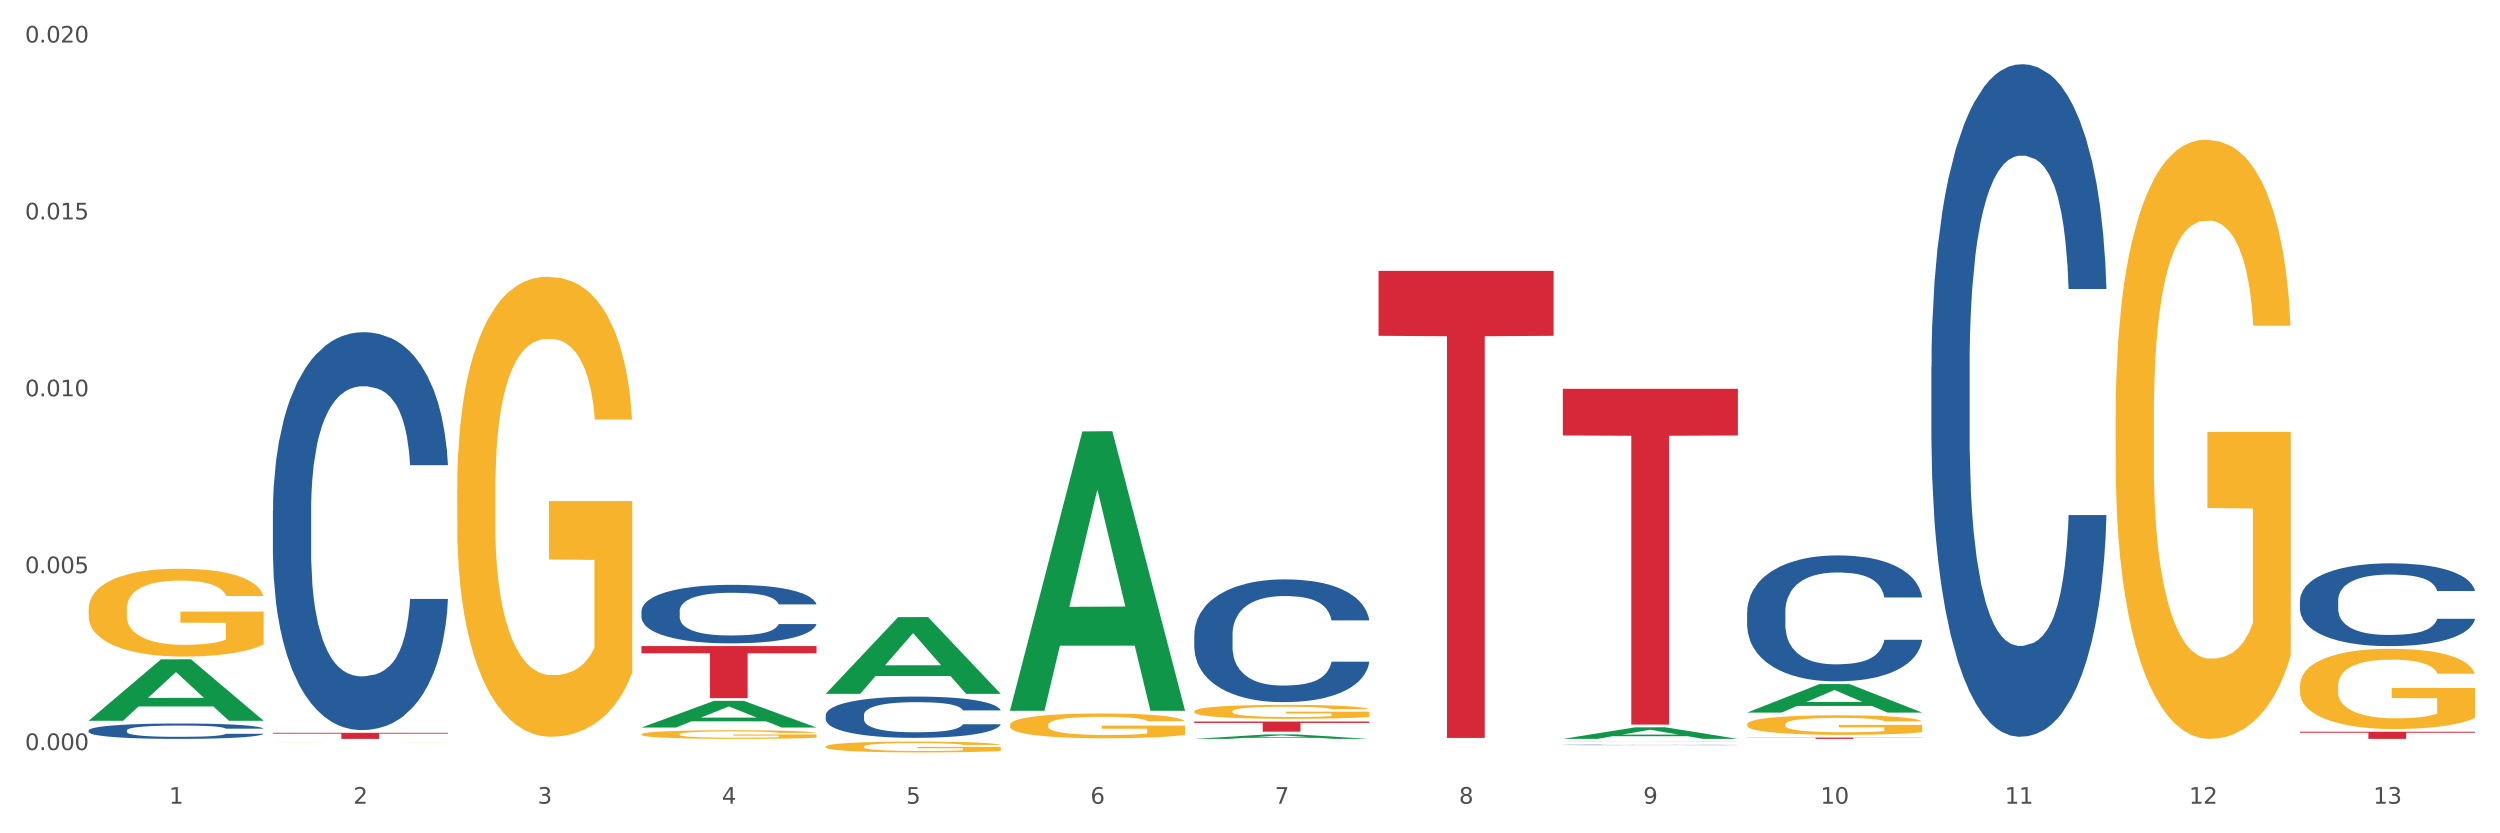 <?xml version="1.0" encoding="utf-8" standalone="no"?>
<!DOCTYPE svg PUBLIC "-//W3C//DTD SVG 1.1//EN"
  "http://www.w3.org/Graphics/SVG/1.1/DTD/svg11.dtd">
<svg xmlns:xlink="http://www.w3.org/1999/xlink" width="1080pt" height="360pt" viewBox="0 0 1080 360" xmlns="http://www.w3.org/2000/svg" version="1.1">
 <rect x="0" y="0" width="1080" height="360" fill="#333333" stroke="none"/>
 <defs>
  <style type="text/css">*{stroke-linejoin: round; stroke-linecap: butt}</style>
 </defs>
 <g id="figure_1">
  <g id="patch_1">
   <path d="M 0 360 
L 1080 360 
L 1080 0 
L 0 0 
z
" style="fill: #ffffff; stroke: #ffffff; stroke-linejoin: miter"/>
  </g>
  <g id="axes_1">
   <g id="matplotlib.axis_1">
    <g id="xtick_1">
     <g id="text_1">
      <!-- 1 -->
      <g style="fill: #4d4d4d" transform="translate(73.043 347.204) scale(0.096 -0.096)">
       <defs>
        <path id="DejaVuSans-31" d="M 794 531 
L 1825 531 
L 1825 4091 
L 703 3866 
L 703 4441 
L 1819 4666 
L 2450 4666 
L 2450 531 
L 3481 531 
L 3481 0 
L 794 0 
L 794 531 
z
" transform="scale(0.016)"/>
       </defs>
       <use xlink:href="#DejaVuSans-31"/>
      </g>
     </g>
    </g>
    <g id="xtick_2">
     <g id="text_2">
      <!-- 2 -->
      <g style="fill: #4d4d4d" transform="translate(152.65 347.204) scale(0.096 -0.096)">
       <defs>
        <path id="DejaVuSans-32" d="M 1228 531 
L 3431 531 
L 3431 0 
L 469 0 
L 469 531 
Q 828 903 1448 1529 
Q 2069 2156 2228 2338 
Q 2531 2678 2651 2914 
Q 2772 3150 2772 3378 
Q 2772 3750 2511 3984 
Q 2250 4219 1831 4219 
Q 1534 4219 1204 4116 
Q 875 4013 500 3803 
L 500 4441 
Q 881 4594 1212 4672 
Q 1544 4750 1819 4750 
Q 2544 4750 2975 4387 
Q 3406 4025 3406 3419 
Q 3406 3131 3298 2873 
Q 3191 2616 2906 2266 
Q 2828 2175 2409 1742 
Q 1991 1309 1228 531 
z
" transform="scale(0.016)"/>
       </defs>
       <use xlink:href="#DejaVuSans-32"/>
      </g>
     </g>
    </g>
    <g id="xtick_3">
     <g id="text_3">
      <!-- 3 -->
      <g style="fill: #4d4d4d" transform="translate(232.258 347.204) scale(0.096 -0.096)">
       <defs>
        <path id="DejaVuSans-33" d="M 2597 2516 
Q 3050 2419 3304 2112 
Q 3559 1806 3559 1356 
Q 3559 666 3084 287 
Q 2609 -91 1734 -91 
Q 1441 -91 1130 -33 
Q 819 25 488 141 
L 488 750 
Q 750 597 1062 519 
Q 1375 441 1716 441 
Q 2309 441 2620 675 
Q 2931 909 2931 1356 
Q 2931 1769 2642 2001 
Q 2353 2234 1838 2234 
L 1294 2234 
L 1294 2753 
L 1863 2753 
Q 2328 2753 2575 2939 
Q 2822 3125 2822 3475 
Q 2822 3834 2567 4026 
Q 2313 4219 1838 4219 
Q 1578 4219 1281 4162 
Q 984 4106 628 3988 
L 628 4550 
Q 988 4650 1302 4700 
Q 1616 4750 1894 4750 
Q 2613 4750 3031 4423 
Q 3450 4097 3450 3541 
Q 3450 3153 3228 2886 
Q 3006 2619 2597 2516 
z
" transform="scale(0.016)"/>
       </defs>
       <use xlink:href="#DejaVuSans-33"/>
      </g>
     </g>
    </g>
    <g id="xtick_4">
     <g id="text_4">
      <!-- 4 -->
      <g style="fill: #4d4d4d" transform="translate(311.865 347.204) scale(0.096 -0.096)">
       <defs>
        <path id="DejaVuSans-34" d="M 2419 4116 
L 825 1625 
L 2419 1625 
L 2419 4116 
z
M 2253 4666 
L 3047 4666 
L 3047 1625 
L 3713 1625 
L 3713 1100 
L 3047 1100 
L 3047 0 
L 2419 0 
L 2419 1100 
L 313 1100 
L 313 1709 
L 2253 4666 
z
" transform="scale(0.016)"/>
       </defs>
       <use xlink:href="#DejaVuSans-34"/>
      </g>
     </g>
    </g>
    <g id="xtick_5">
     <g id="text_5">
      <!-- 5 -->
      <g style="fill: #4d4d4d" transform="translate(391.473 347.204) scale(0.096 -0.096)">
       <defs>
        <path id="DejaVuSans-35" d="M 691 4666 
L 3169 4666 
L 3169 4134 
L 1269 4134 
L 1269 2991 
Q 1406 3038 1543 3061 
Q 1681 3084 1819 3084 
Q 2600 3084 3056 2656 
Q 3513 2228 3513 1497 
Q 3513 744 3044 326 
Q 2575 -91 1722 -91 
Q 1428 -91 1123 -41 
Q 819 9 494 109 
L 494 744 
Q 775 591 1075 516 
Q 1375 441 1709 441 
Q 2250 441 2565 725 
Q 2881 1009 2881 1497 
Q 2881 1984 2565 2268 
Q 2250 2553 1709 2553 
Q 1456 2553 1204 2497 
Q 953 2441 691 2322 
L 691 4666 
z
" transform="scale(0.016)"/>
       </defs>
       <use xlink:href="#DejaVuSans-35"/>
      </g>
     </g>
    </g>
    <g id="xtick_6">
     <g id="text_6">
      <!-- 6 -->
      <g style="fill: #4d4d4d" transform="translate(471.08 347.204) scale(0.096 -0.096)">
       <defs>
        <path id="DejaVuSans-36" d="M 2113 2584 
Q 1688 2584 1439 2293 
Q 1191 2003 1191 1497 
Q 1191 994 1439 701 
Q 1688 409 2113 409 
Q 2538 409 2786 701 
Q 3034 994 3034 1497 
Q 3034 2003 2786 2293 
Q 2538 2584 2113 2584 
z
M 3366 4563 
L 3366 3988 
Q 3128 4100 2886 4159 
Q 2644 4219 2406 4219 
Q 1781 4219 1451 3797 
Q 1122 3375 1075 2522 
Q 1259 2794 1537 2939 
Q 1816 3084 2150 3084 
Q 2853 3084 3261 2657 
Q 3669 2231 3669 1497 
Q 3669 778 3244 343 
Q 2819 -91 2113 -91 
Q 1303 -91 875 529 
Q 447 1150 447 2328 
Q 447 3434 972 4092 
Q 1497 4750 2381 4750 
Q 2619 4750 2861 4703 
Q 3103 4656 3366 4563 
z
" transform="scale(0.016)"/>
       </defs>
       <use xlink:href="#DejaVuSans-36"/>
      </g>
     </g>
    </g>
    <g id="xtick_7">
     <g id="text_7">
      <!-- 7 -->
      <g style="fill: #4d4d4d" transform="translate(550.688 347.204) scale(0.096 -0.096)">
       <defs>
        <path id="DejaVuSans-37" d="M 525 4666 
L 3525 4666 
L 3525 4397 
L 1831 0 
L 1172 0 
L 2766 4134 
L 525 4134 
L 525 4666 
z
" transform="scale(0.016)"/>
       </defs>
       <use xlink:href="#DejaVuSans-37"/>
      </g>
     </g>
    </g>
    <g id="xtick_8">
     <g id="text_8">
      <!-- 8 -->
      <g style="fill: #4d4d4d" transform="translate(630.295 347.204) scale(0.096 -0.096)">
       <defs>
        <path id="DejaVuSans-38" d="M 2034 2216 
Q 1584 2216 1326 1975 
Q 1069 1734 1069 1313 
Q 1069 891 1326 650 
Q 1584 409 2034 409 
Q 2484 409 2743 651 
Q 3003 894 3003 1313 
Q 3003 1734 2745 1975 
Q 2488 2216 2034 2216 
z
M 1403 2484 
Q 997 2584 770 2862 
Q 544 3141 544 3541 
Q 544 4100 942 4425 
Q 1341 4750 2034 4750 
Q 2731 4750 3128 4425 
Q 3525 4100 3525 3541 
Q 3525 3141 3298 2862 
Q 3072 2584 2669 2484 
Q 3125 2378 3379 2068 
Q 3634 1759 3634 1313 
Q 3634 634 3220 271 
Q 2806 -91 2034 -91 
Q 1263 -91 848 271 
Q 434 634 434 1313 
Q 434 1759 690 2068 
Q 947 2378 1403 2484 
z
M 1172 3481 
Q 1172 3119 1398 2916 
Q 1625 2713 2034 2713 
Q 2441 2713 2670 2916 
Q 2900 3119 2900 3481 
Q 2900 3844 2670 4047 
Q 2441 4250 2034 4250 
Q 1625 4250 1398 4047 
Q 1172 3844 1172 3481 
z
" transform="scale(0.016)"/>
       </defs>
       <use xlink:href="#DejaVuSans-38"/>
      </g>
     </g>
    </g>
    <g id="xtick_9">
     <g id="text_9">
      <!-- 9 -->
      <g style="fill: #4d4d4d" transform="translate(709.902 347.204) scale(0.096 -0.096)">
       <defs>
        <path id="DejaVuSans-39" d="M 703 97 
L 703 672 
Q 941 559 1184 500 
Q 1428 441 1663 441 
Q 2288 441 2617 861 
Q 2947 1281 2994 2138 
Q 2813 1869 2534 1725 
Q 2256 1581 1919 1581 
Q 1219 1581 811 2004 
Q 403 2428 403 3163 
Q 403 3881 828 4315 
Q 1253 4750 1959 4750 
Q 2769 4750 3195 4129 
Q 3622 3509 3622 2328 
Q 3622 1225 3098 567 
Q 2575 -91 1691 -91 
Q 1453 -91 1209 -44 
Q 966 3 703 97 
z
M 1959 2075 
Q 2384 2075 2632 2365 
Q 2881 2656 2881 3163 
Q 2881 3666 2632 3958 
Q 2384 4250 1959 4250 
Q 1534 4250 1286 3958 
Q 1038 3666 1038 3163 
Q 1038 2656 1286 2365 
Q 1534 2075 1959 2075 
z
" transform="scale(0.016)"/>
       </defs>
       <use xlink:href="#DejaVuSans-39"/>
      </g>
     </g>
    </g>
    <g id="xtick_10">
     <g id="text_10">
      <!-- 10 -->
      <g style="fill: #4d4d4d" transform="translate(786.456 347.204) scale(0.096 -0.096)">
       <defs>
        <path id="DejaVuSans-30" d="M 2034 4250 
Q 1547 4250 1301 3770 
Q 1056 3291 1056 2328 
Q 1056 1369 1301 889 
Q 1547 409 2034 409 
Q 2525 409 2770 889 
Q 3016 1369 3016 2328 
Q 3016 3291 2770 3770 
Q 2525 4250 2034 4250 
z
M 2034 4750 
Q 2819 4750 3233 4129 
Q 3647 3509 3647 2328 
Q 3647 1150 3233 529 
Q 2819 -91 2034 -91 
Q 1250 -91 836 529 
Q 422 1150 422 2328 
Q 422 3509 836 4129 
Q 1250 4750 2034 4750 
z
" transform="scale(0.016)"/>
       </defs>
       <use xlink:href="#DejaVuSans-31"/>
       <use xlink:href="#DejaVuSans-30" transform="translate(63.623 0)"/>
      </g>
     </g>
    </g>
    <g id="xtick_11">
     <g id="text_11">
      <!-- 11 -->
      <g style="fill: #4d4d4d" transform="translate(866.063 347.204) scale(0.096 -0.096)">
       <use xlink:href="#DejaVuSans-31"/>
       <use xlink:href="#DejaVuSans-31" transform="translate(63.623 0)"/>
      </g>
     </g>
    </g>
    <g id="xtick_12">
     <g id="text_12">
      <!-- 12 -->
      <g style="fill: #4d4d4d" transform="translate(945.671 347.204) scale(0.096 -0.096)">
       <use xlink:href="#DejaVuSans-31"/>
       <use xlink:href="#DejaVuSans-32" transform="translate(63.623 0)"/>
      </g>
     </g>
    </g>
    <g id="xtick_13">
     <g id="text_13">
      <!-- 13 -->
      <g style="fill: #4d4d4d" transform="translate(1025.278 347.204) scale(0.096 -0.096)">
       <use xlink:href="#DejaVuSans-31"/>
       <use xlink:href="#DejaVuSans-33" transform="translate(63.623 0)"/>
      </g>
     </g>
    </g>
    <g id="xtick_14"/>
    <g id="xtick_15"/>
    <g id="xtick_16"/>
    <g id="xtick_17"/>
    <g id="xtick_18"/>
    <g id="xtick_19"/>
    <g id="xtick_20"/>
    <g id="xtick_21"/>
    <g id="xtick_22"/>
    <g id="xtick_23"/>
    <g id="xtick_24"/>
    <g id="xtick_25"/>
   </g>
   <g id="matplotlib.axis_2">
    <g id="ytick_1">
     <g id="text_14">
      <!-- 0.000 -->
      <g style="fill: #4d4d4d" transform="translate(10.8 324.02) scale(0.096 -0.096)">
       <defs>
        <path id="DejaVuSans-2e" d="M 684 794 
L 1344 794 
L 1344 0 
L 684 0 
L 684 794 
z
" transform="scale(0.016)"/>
       </defs>
       <use xlink:href="#DejaVuSans-30"/>
       <use xlink:href="#DejaVuSans-2e" transform="translate(63.623 0)"/>
       <use xlink:href="#DejaVuSans-30" transform="translate(95.41 0)"/>
       <use xlink:href="#DejaVuSans-30" transform="translate(159.033 0)"/>
       <use xlink:href="#DejaVuSans-30" transform="translate(222.656 0)"/>
      </g>
     </g>
    </g>
    <g id="ytick_2">
     <g id="text_15">
      <!-- 0.005 -->
      <g style="fill: #4d4d4d" transform="translate(10.8 247.609) scale(0.096 -0.096)">
       <use xlink:href="#DejaVuSans-30"/>
       <use xlink:href="#DejaVuSans-2e" transform="translate(63.623 0)"/>
       <use xlink:href="#DejaVuSans-30" transform="translate(95.41 0)"/>
       <use xlink:href="#DejaVuSans-30" transform="translate(159.033 0)"/>
       <use xlink:href="#DejaVuSans-35" transform="translate(222.656 0)"/>
      </g>
     </g>
    </g>
    <g id="ytick_3">
     <g id="text_16">
      <!-- 0.010 -->
      <g style="fill: #4d4d4d" transform="translate(10.8 171.199) scale(0.096 -0.096)">
       <use xlink:href="#DejaVuSans-30"/>
       <use xlink:href="#DejaVuSans-2e" transform="translate(63.623 0)"/>
       <use xlink:href="#DejaVuSans-30" transform="translate(95.41 0)"/>
       <use xlink:href="#DejaVuSans-31" transform="translate(159.033 0)"/>
       <use xlink:href="#DejaVuSans-30" transform="translate(222.656 0)"/>
      </g>
     </g>
    </g>
    <g id="ytick_4">
     <g id="text_17">
      <!-- 0.015 -->
      <g style="fill: #4d4d4d" transform="translate(10.8 94.789) scale(0.096 -0.096)">
       <use xlink:href="#DejaVuSans-30"/>
       <use xlink:href="#DejaVuSans-2e" transform="translate(63.623 0)"/>
       <use xlink:href="#DejaVuSans-30" transform="translate(95.41 0)"/>
       <use xlink:href="#DejaVuSans-31" transform="translate(159.033 0)"/>
       <use xlink:href="#DejaVuSans-35" transform="translate(222.656 0)"/>
      </g>
     </g>
    </g>
    <g id="ytick_5">
     <g id="text_18">
      <!-- 0.020 -->
      <g style="fill: #4d4d4d" transform="translate(10.8 18.379) scale(0.096 -0.096)">
       <use xlink:href="#DejaVuSans-30"/>
       <use xlink:href="#DejaVuSans-2e" transform="translate(63.623 0)"/>
       <use xlink:href="#DejaVuSans-30" transform="translate(95.41 0)"/>
       <use xlink:href="#DejaVuSans-32" transform="translate(159.033 0)"/>
       <use xlink:href="#DejaVuSans-30" transform="translate(222.656 0)"/>
      </g>
     </g>
    </g>
    <g id="ytick_6"/>
    <g id="ytick_7"/>
    <g id="ytick_8"/>
    <g id="ytick_9"/>
   </g>
   <g id="PolyCollection_1">
    <path d="M 38.283 311.333 
L 38.361 311.308 
L 69.547 284.832 
L 82.49 284.807 
L 113.91 311.383 
L 98.941 311.383 
L 92.158 305.195 
L 59.958 305.195 
L 59.724 305.295 
L 53.175 311.383 
L 38.283 311.383 
L 38.283 311.333 
L 64.012 301.502 
L 88.103 301.477 
L 76.175 290.472 
L 76.019 290.422 
L 75.863 290.497 
L 63.934 301.477 
L 64.012 301.502 
L 38.283 311.333 
z
" clip-path="url(#pb079d86272)" style="fill: #109648"/>
    <path d="M 993.573 316.123 
L 1069.2 316.123 
L 1069.2 316.551 
L 1039.451 316.554 
L 1039.451 319.202 
L 1023.143 319.202 
L 1023.143 316.554 
L 993.573 316.551 
L 993.573 316.126 
L 993.573 316.123 
z
" clip-path="url(#pb079d86272)" style="fill: #d62839"/>
    <path d="M 754.75 318.632 
L 830.378 318.632 
L 830.378 318.712 
L 800.628 318.712 
L 800.628 319.202 
L 784.32 319.202 
L 784.32 318.712 
L 754.75 318.712 
L 754.75 318.633 
L 754.75 318.632 
z
" clip-path="url(#pb079d86272)" style="fill: #d62839"/>
    <path d="M 356.713 308.934 
L 356.802 308.918 
L 356.802 308.462 
L 357.071 307.843 
L 358.054 306.704 
L 359.305 305.841 
L 361.451 304.831 
L 362.613 304.408 
L 364.133 303.936 
L 367.261 303.171 
L 370.837 302.519 
L 373.34 302.161 
L 375.217 301.933 
L 379.419 301.526 
L 381.833 301.347 
L 384.336 301.2 
L 386.481 301.103 
L 390.057 300.989 
L 392.917 300.94 
L 396.225 300.924 
L 398.996 300.94 
L 402.661 301.005 
L 408.025 301.2 
L 410.081 301.314 
L 412.852 301.51 
L 415.713 301.77 
L 418.037 302.031 
L 420.719 302.405 
L 423.49 302.894 
L 426.172 303.512 
L 428.049 304.082 
L 429.569 304.685 
L 430.91 305.417 
L 431.893 306.215 
L 432.34 306.883 
L 415.981 306.883 
L 415.534 306.28 
L 414.64 305.629 
L 413.746 305.189 
L 412.763 304.831 
L 411.243 304.424 
L 409.902 304.164 
L 407.667 303.854 
L 405.611 303.659 
L 403.913 303.545 
L 401.857 303.447 
L 397.477 303.35 
L 394.348 303.35 
L 392.381 303.382 
L 389.967 303.464 
L 387.911 303.578 
L 385.498 303.773 
L 383.62 303.985 
L 381.743 304.261 
L 380.67 304.457 
L 379.061 304.815 
L 377.989 305.108 
L 376.558 305.613 
L 375.754 305.971 
L 374.324 306.899 
L 373.698 307.583 
L 373.43 308.055 
L 373.251 308.576 
L 373.251 311.116 
L 373.787 312.255 
L 374.234 312.744 
L 374.949 313.297 
L 376.29 314.014 
L 378.257 314.714 
L 380.313 315.219 
L 382.011 315.528 
L 383.62 315.756 
L 385.23 315.935 
L 387.196 316.098 
L 388.805 316.196 
L 391.219 316.293 
L 394.08 316.342 
L 396.314 316.342 
L 400.873 316.261 
L 402.93 316.179 
L 404.896 316.065 
L 407.042 315.886 
L 408.74 315.691 
L 409.723 315.544 
L 411.333 315.235 
L 412.584 314.909 
L 413.657 314.535 
L 414.372 314.209 
L 415.176 313.721 
L 415.802 313.167 
L 415.981 312.874 
L 432.34 312.874 
L 431.983 313.46 
L 431.357 314.03 
L 430.105 314.795 
L 429.122 315.235 
L 427.602 315.772 
L 425.993 316.228 
L 423.758 316.733 
L 421.702 317.107 
L 419.557 317.433 
L 417.233 317.726 
L 413.031 318.133 
L 411.511 318.247 
L 408.293 318.442 
L 405.79 318.556 
L 402.125 318.67 
L 398.37 318.735 
L 394.437 318.752 
L 390.951 318.719 
L 387.107 318.621 
L 384.693 318.524 
L 382.011 318.377 
L 378.883 318.149 
L 375.933 317.873 
L 373.161 317.547 
L 370.569 317.172 
L 368.155 316.749 
L 365.027 316.049 
L 362.702 315.365 
L 361.004 314.73 
L 359.842 314.193 
L 358.68 313.509 
L 358.054 313.037 
L 357.071 311.897 
L 356.713 310.839 
L 356.713 308.934 
z
" clip-path="url(#pb079d86272)" style="fill: #255c99"/>
    <path d="M 595.535 117.027 
L 671.163 117.027 
L 671.163 145.067 
L 641.413 145.256 
L 641.413 318.799 
L 625.105 318.799 
L 625.105 145.256 
L 595.535 145.067 
L 595.535 117.217 
L 595.535 117.027 
z
" clip-path="url(#pb079d86272)" style="fill: #d62839"/>
    <path d="M 515.928 311.709 
L 591.555 311.709 
L 591.555 312.317 
L 561.806 312.321 
L 561.806 316.082 
L 545.498 316.082 
L 545.498 312.321 
L 515.928 312.317 
L 515.928 311.713 
L 515.928 311.709 
z
" clip-path="url(#pb079d86272)" style="fill: #d62839"/>
    <path d="M 277.105 279.105 
L 352.733 279.105 
L 352.733 282.231 
L 322.984 282.252 
L 322.984 301.603 
L 306.675 301.603 
L 306.675 282.252 
L 277.105 282.231 
L 277.105 279.126 
L 277.105 279.105 
z
" clip-path="url(#pb079d86272)" style="fill: #d62839"/>
    <path d="M 117.89 316.569 
L 193.518 316.569 
L 193.518 316.935 
L 163.769 316.938 
L 163.769 319.202 
L 147.46 319.202 
L 147.46 316.938 
L 117.89 316.935 
L 117.89 316.572 
L 117.89 316.569 
z
" clip-path="url(#pb079d86272)" style="fill: #d62839"/>
    <path d="M 993.573 259.428 
L 993.662 259.395 
L 993.662 258.481 
L 993.93 257.239 
L 994.914 254.953 
L 996.165 253.222 
L 998.311 251.197 
L 999.473 250.348 
L 1000.993 249.401 
L 1004.121 247.865 
L 1007.697 246.559 
L 1010.2 245.84 
L 1012.077 245.383 
L 1016.279 244.567 
L 1018.693 244.207 
L 1021.196 243.913 
L 1023.341 243.717 
L 1026.917 243.489 
L 1029.777 243.391 
L 1033.085 243.358 
L 1035.856 243.391 
L 1039.521 243.521 
L 1044.885 243.913 
L 1046.941 244.142 
L 1049.712 244.534 
L 1052.573 245.057 
L 1054.897 245.579 
L 1057.579 246.33 
L 1060.35 247.31 
L 1063.032 248.551 
L 1064.909 249.695 
L 1066.429 250.903 
L 1067.77 252.373 
L 1068.753 253.973 
L 1069.2 255.312 
L 1052.841 255.312 
L 1052.394 254.104 
L 1051.5 252.797 
L 1050.606 251.916 
L 1049.623 251.197 
L 1048.103 250.38 
L 1046.762 249.858 
L 1044.527 249.237 
L 1042.471 248.845 
L 1040.773 248.617 
L 1038.717 248.421 
L 1034.336 248.225 
L 1031.208 248.225 
L 1029.241 248.29 
L 1026.827 248.453 
L 1024.771 248.682 
L 1022.358 249.074 
L 1020.48 249.499 
L 1018.603 250.054 
L 1017.53 250.446 
L 1015.921 251.164 
L 1014.849 251.752 
L 1013.418 252.765 
L 1012.614 253.483 
L 1011.183 255.345 
L 1010.558 256.717 
L 1010.29 257.664 
L 1010.111 258.709 
L 1010.111 263.804 
L 1010.647 266.091 
L 1011.094 267.071 
L 1011.809 268.181 
L 1013.15 269.618 
L 1015.117 271.023 
L 1017.173 272.035 
L 1018.871 272.656 
L 1020.48 273.113 
L 1022.089 273.472 
L 1024.056 273.799 
L 1025.665 273.995 
L 1028.079 274.191 
L 1030.939 274.289 
L 1033.174 274.289 
L 1037.733 274.126 
L 1039.789 273.962 
L 1041.756 273.734 
L 1043.902 273.374 
L 1045.6 272.982 
L 1046.583 272.688 
L 1048.192 272.068 
L 1049.444 271.415 
L 1050.517 270.663 
L 1051.232 270.01 
L 1052.036 269.03 
L 1052.662 267.92 
L 1052.841 267.332 
L 1069.2 267.332 
L 1068.842 268.508 
L 1068.217 269.651 
L 1066.965 271.186 
L 1065.982 272.068 
L 1064.462 273.146 
L 1062.853 274.06 
L 1060.618 275.073 
L 1058.562 275.824 
L 1056.417 276.477 
L 1054.092 277.065 
L 1049.891 277.882 
L 1048.371 278.11 
L 1045.153 278.502 
L 1042.65 278.731 
L 1038.985 278.959 
L 1035.23 279.09 
L 1031.297 279.123 
L 1027.811 279.057 
L 1023.967 278.862 
L 1021.553 278.666 
L 1018.871 278.372 
L 1015.743 277.914 
L 1012.793 277.359 
L 1010.021 276.706 
L 1007.429 275.955 
L 1005.015 275.105 
L 1001.887 273.701 
L 999.562 272.329 
L 997.864 271.055 
L 996.702 269.978 
L 995.54 268.606 
L 994.914 267.659 
L 993.93 265.372 
L 993.573 263.249 
L 993.573 259.428 
z
" clip-path="url(#pb079d86272)" style="fill: #255c99"/>
    <path d="M 834.358 158.288 
L 834.447 158.023 
L 834.447 150.593 
L 834.715 140.51 
L 835.699 121.935 
L 836.95 107.871 
L 839.096 91.419 
L 840.258 84.519 
L 841.778 76.824 
L 844.906 64.352 
L 848.482 53.738 
L 850.985 47.9 
L 852.862 44.185 
L 857.064 37.551 
L 859.478 34.632 
L 861.981 32.244 
L 864.126 30.652 
L 867.702 28.794 
L 870.562 27.998 
L 873.87 27.733 
L 876.641 27.998 
L 880.306 29.06 
L 885.67 32.244 
L 887.726 34.101 
L 890.497 37.286 
L 893.358 41.531 
L 895.682 45.777 
L 898.364 51.88 
L 901.135 59.841 
L 903.817 69.925 
L 905.694 79.212 
L 907.214 89.03 
L 908.555 100.971 
L 909.538 113.974 
L 909.985 124.853 
L 893.626 124.853 
L 893.179 115.035 
L 892.285 104.421 
L 891.391 97.256 
L 890.408 91.419 
L 888.888 84.785 
L 887.547 80.539 
L 885.312 75.497 
L 883.256 72.313 
L 881.558 70.455 
L 879.502 68.863 
L 875.121 67.271 
L 871.993 67.271 
L 870.026 67.802 
L 867.612 69.129 
L 865.556 70.986 
L 863.143 74.17 
L 861.265 77.62 
L 859.388 82.131 
L 858.315 85.315 
L 856.706 91.153 
L 855.634 95.93 
L 854.203 104.156 
L 853.399 109.994 
L 851.968 125.119 
L 851.343 136.264 
L 851.075 143.959 
L 850.896 152.451 
L 850.896 193.846 
L 851.432 212.421 
L 851.879 220.382 
L 852.594 229.404 
L 853.935 241.08 
L 855.902 252.49 
L 857.958 260.716 
L 859.656 265.758 
L 861.265 269.473 
L 862.875 272.392 
L 864.841 275.046 
L 866.45 276.638 
L 868.864 278.23 
L 871.724 279.026 
L 873.959 279.026 
L 878.518 277.699 
L 880.574 276.372 
L 882.541 274.515 
L 884.687 271.596 
L 886.385 268.412 
L 887.368 266.023 
L 888.977 260.982 
L 890.229 255.674 
L 891.302 249.571 
L 892.017 244.264 
L 892.821 236.303 
L 893.447 227.281 
L 893.626 222.505 
L 909.985 222.505 
L 909.627 232.058 
L 909.002 241.345 
L 907.75 253.817 
L 906.767 260.982 
L 905.247 269.738 
L 903.638 277.168 
L 901.403 285.394 
L 899.347 291.498 
L 897.202 296.805 
L 894.877 301.581 
L 890.676 308.215 
L 889.156 310.073 
L 885.938 313.257 
L 883.435 315.114 
L 879.77 316.972 
L 876.015 318.033 
L 872.082 318.299 
L 868.596 317.768 
L 864.752 316.176 
L 862.338 314.584 
L 859.656 312.195 
L 856.528 308.48 
L 853.578 303.969 
L 850.806 298.662 
L 848.214 292.559 
L 845.8 285.66 
L 842.672 274.249 
L 840.347 263.104 
L 838.649 252.756 
L 837.487 243.999 
L 836.325 232.854 
L 835.699 225.158 
L 834.715 206.583 
L 834.358 189.335 
L 834.358 158.288 
z
" clip-path="url(#pb079d86272)" style="fill: #255c99"/>
    <path d="M 754.75 264.379 
L 754.84 264.33 
L 754.84 262.938 
L 755.108 261.05 
L 756.091 257.572 
L 757.343 254.938 
L 759.488 251.857 
L 760.65 250.565 
L 762.17 249.124 
L 765.299 246.789 
L 768.875 244.801 
L 771.378 243.708 
L 773.255 243.012 
L 777.456 241.77 
L 779.87 241.223 
L 782.373 240.776 
L 784.519 240.478 
L 788.094 240.13 
L 790.955 239.981 
L 794.262 239.932 
L 797.034 239.981 
L 800.699 240.18 
L 806.062 240.776 
L 808.118 241.124 
L 810.89 241.72 
L 813.75 242.515 
L 816.075 243.311 
L 818.756 244.453 
L 821.528 245.944 
L 824.209 247.832 
L 826.087 249.572 
L 827.606 251.41 
L 828.947 253.646 
L 829.931 256.081 
L 830.378 258.118 
L 814.018 258.118 
L 813.572 256.28 
L 812.678 254.292 
L 811.784 252.951 
L 810.8 251.857 
L 809.281 250.615 
L 807.94 249.82 
L 805.705 248.876 
L 803.649 248.28 
L 801.95 247.932 
L 799.894 247.634 
L 795.514 247.335 
L 792.385 247.335 
L 790.419 247.435 
L 788.005 247.683 
L 785.949 248.031 
L 783.535 248.627 
L 781.658 249.273 
L 779.781 250.118 
L 778.708 250.714 
L 777.099 251.808 
L 776.026 252.702 
L 774.596 254.243 
L 773.791 255.336 
L 772.361 258.168 
L 771.735 260.255 
L 771.467 261.696 
L 771.288 263.286 
L 771.288 271.038 
L 771.825 274.516 
L 772.272 276.007 
L 772.987 277.697 
L 774.328 279.883 
L 776.294 282.02 
L 778.35 283.56 
L 780.049 284.504 
L 781.658 285.2 
L 783.267 285.747 
L 785.234 286.243 
L 786.843 286.542 
L 789.256 286.84 
L 792.117 286.989 
L 794.352 286.989 
L 798.911 286.74 
L 800.967 286.492 
L 802.934 286.144 
L 805.079 285.598 
L 806.778 285.001 
L 807.761 284.554 
L 809.37 283.61 
L 810.622 282.616 
L 811.694 281.473 
L 812.409 280.479 
L 813.214 278.989 
L 813.84 277.299 
L 814.018 276.405 
L 830.378 276.405 
L 830.02 278.194 
L 829.394 279.933 
L 828.143 282.268 
L 827.159 283.61 
L 825.64 285.25 
L 824.031 286.641 
L 821.796 288.181 
L 819.74 289.324 
L 817.594 290.318 
L 815.27 291.213 
L 811.068 292.455 
L 809.549 292.803 
L 806.331 293.399 
L 803.828 293.747 
L 800.162 294.095 
L 796.408 294.293 
L 792.475 294.343 
L 788.988 294.244 
L 785.144 293.946 
L 782.731 293.647 
L 780.049 293.2 
L 776.92 292.505 
L 773.97 291.66 
L 771.199 290.666 
L 768.606 289.523 
L 766.193 288.231 
L 763.064 286.094 
L 760.74 284.007 
L 759.041 282.069 
L 757.879 280.43 
L 756.717 278.343 
L 756.091 276.902 
L 755.108 273.423 
L 754.75 270.193 
L 754.75 264.379 
z
" clip-path="url(#pb079d86272)" style="fill: #255c99"/>
    <path d="M 675.143 321.804 
L 675.232 321.804 
L 675.232 321.798 
L 675.5 321.791 
L 676.484 321.777 
L 677.735 321.767 
L 679.881 321.755 
L 681.043 321.749 
L 682.563 321.744 
L 685.691 321.735 
L 689.267 321.727 
L 691.77 321.722 
L 693.647 321.72 
L 697.849 321.715 
L 700.263 321.713 
L 702.766 321.711 
L 704.911 321.71 
L 708.487 321.708 
L 711.347 321.708 
L 714.655 321.707 
L 717.426 321.708 
L 721.091 321.708 
L 726.455 321.711 
L 728.511 321.712 
L 731.282 321.715 
L 734.143 321.718 
L 736.467 321.721 
L 739.149 321.725 
L 741.92 321.731 
L 744.602 321.739 
L 746.479 321.746 
L 747.999 321.753 
L 749.34 321.762 
L 750.323 321.771 
L 750.77 321.779 
L 734.411 321.779 
L 733.964 321.772 
L 733.07 321.764 
L 732.176 321.759 
L 731.193 321.755 
L 729.673 321.75 
L 728.332 321.747 
L 726.097 321.743 
L 724.041 321.74 
L 722.343 321.739 
L 720.287 321.738 
L 715.906 321.737 
L 712.778 321.737 
L 710.811 321.737 
L 708.397 321.738 
L 706.341 321.739 
L 703.928 321.742 
L 702.05 321.744 
L 700.173 321.748 
L 699.1 321.75 
L 697.491 321.754 
L 696.419 321.758 
L 694.988 321.764 
L 694.184 321.768 
L 692.753 321.779 
L 692.128 321.788 
L 691.86 321.793 
L 691.681 321.8 
L 691.681 321.83 
L 692.217 321.844 
L 692.664 321.85 
L 693.379 321.857 
L 694.72 321.865 
L 696.687 321.874 
L 698.743 321.88 
L 700.441 321.883 
L 702.05 321.886 
L 703.66 321.888 
L 705.626 321.89 
L 707.235 321.892 
L 709.649 321.893 
L 712.51 321.893 
L 714.744 321.893 
L 719.303 321.892 
L 721.359 321.891 
L 723.326 321.89 
L 725.472 321.888 
L 727.17 321.885 
L 728.153 321.884 
L 729.763 321.88 
L 731.014 321.876 
L 732.087 321.872 
L 732.802 321.868 
L 733.606 321.862 
L 734.232 321.855 
L 734.411 321.851 
L 750.77 321.851 
L 750.412 321.859 
L 749.787 321.865 
L 748.535 321.875 
L 747.552 321.88 
L 746.032 321.886 
L 744.423 321.892 
L 742.188 321.898 
L 740.132 321.903 
L 737.987 321.906 
L 735.662 321.91 
L 731.461 321.915 
L 729.941 321.916 
L 726.723 321.919 
L 724.22 321.92 
L 720.555 321.921 
L 716.8 321.922 
L 712.867 321.922 
L 709.381 321.922 
L 705.537 321.921 
L 703.123 321.92 
L 700.441 321.918 
L 697.313 321.915 
L 694.363 321.912 
L 691.591 321.908 
L 688.999 321.903 
L 686.585 321.898 
L 683.457 321.89 
L 681.132 321.882 
L 679.434 321.874 
L 678.272 321.867 
L 677.11 321.859 
L 676.484 321.853 
L 675.5 321.84 
L 675.143 321.827 
L 675.143 321.804 
z
" clip-path="url(#pb079d86272)" style="fill: #255c99"/>
    <path d="M 993.573 296.31 
L 993.662 296.278 
L 993.662 295.138 
L 993.841 294.157 
L 994.734 291.783 
L 996.073 289.821 
L 997.055 288.776 
L 998.037 287.922 
L 999.198 287.067 
L 1000.627 286.181 
L 1003.216 284.883 
L 1004.823 284.218 
L 1006.788 283.522 
L 1010.359 282.509 
L 1012.948 281.939 
L 1015.627 281.465 
L 1020.002 280.895 
L 1022.859 280.642 
L 1025.895 280.452 
L 1029.556 280.325 
L 1032.324 280.293 
L 1038.396 280.388 
L 1043.574 280.673 
L 1046.074 280.895 
L 1049.289 281.275 
L 1050.985 281.528 
L 1053.753 282.034 
L 1056.61 282.699 
L 1058.575 283.269 
L 1061.521 284.345 
L 1063.753 285.421 
L 1065.807 286.75 
L 1066.879 287.668 
L 1067.682 288.523 
L 1068.396 289.504 
L 1069.111 291.055 
L 1053.039 291.055 
L 1052.414 289.947 
L 1051.432 288.903 
L 1050.003 287.89 
L 1048.753 287.257 
L 1046.61 286.466 
L 1044.646 285.959 
L 1042.592 285.579 
L 1040.092 285.263 
L 1038.128 285.105 
L 1035.36 284.978 
L 1029.913 285.01 
L 1026.252 285.263 
L 1023.752 285.579 
L 1022.145 285.864 
L 1020.717 286.181 
L 1019.109 286.624 
L 1017.234 287.289 
L 1015.895 287.89 
L 1014.556 288.65 
L 1013.484 289.409 
L 1012.502 290.296 
L 1011.698 291.245 
L 1011.073 292.226 
L 1010.538 293.429 
L 1010.091 295.423 
L 1010.091 299.76 
L 1010.27 300.741 
L 1010.716 302.039 
L 1011.252 303.02 
L 1012.145 304.191 
L 1012.948 304.982 
L 1014.466 306.122 
L 1016.163 307.071 
L 1017.502 307.673 
L 1018.841 308.179 
L 1021.163 308.876 
L 1023.752 309.445 
L 1025.985 309.794 
L 1029.02 310.11 
L 1031.074 310.237 
L 1032.86 310.3 
L 1037.235 310.3 
L 1040.36 310.205 
L 1043.842 309.983 
L 1046.521 309.699 
L 1048.753 309.35 
L 1051.253 308.781 
L 1052.86 308.243 
L 1052.86 301.627 
L 1033.217 301.596 
L 1033.217 297.196 
L 1069.2 297.196 
L 1069.2 310.11 
L 1067.682 310.775 
L 1065.986 311.376 
L 1064.2 311.914 
L 1061.521 312.579 
L 1058.307 313.212 
L 1055.45 313.655 
L 1052.414 314.035 
L 1048.842 314.383 
L 1044.199 314.7 
L 1041.342 314.826 
L 1037.771 314.921 
L 1033.574 314.953 
L 1029.913 314.89 
L 1026.342 314.731 
L 1022.592 314.446 
L 1018.931 314.035 
L 1016.163 313.623 
L 1013.395 313.117 
L 1010.448 312.452 
L 1008.127 311.819 
L 1006.341 311.25 
L 1004.377 310.522 
L 1002.234 309.572 
L 1000.627 308.717 
L 999.198 307.831 
L 997.68 306.692 
L 996.609 305.71 
L 995.537 304.476 
L 994.912 303.558 
L 994.198 302.134 
L 993.662 300.139 
L 993.573 296.31 
z
" clip-path="url(#pb079d86272)" style="fill: #f7b32b"/>
    <path d="M 913.965 179.963 
L 914.055 179.726 
L 914.055 171.216 
L 914.233 163.887 
L 915.126 146.157 
L 916.465 131.501 
L 917.448 123.699 
L 918.43 117.317 
L 919.591 110.934 
L 921.019 104.315 
L 923.609 94.622 
L 925.216 89.658 
L 927.18 84.457 
L 930.752 76.892 
L 933.341 72.637 
L 936.02 69.091 
L 940.395 64.836 
L 943.252 62.945 
L 946.288 61.526 
L 949.949 60.581 
L 952.716 60.344 
L 958.788 61.054 
L 963.967 63.181 
L 966.467 64.836 
L 969.681 67.673 
L 971.378 69.564 
L 974.146 73.346 
L 977.003 78.311 
L 978.967 82.566 
L 981.914 90.604 
L 984.146 98.641 
L 986.2 108.57 
L 987.271 115.425 
L 988.075 121.808 
L 988.789 129.137 
L 989.503 140.72 
L 973.431 140.72 
L 972.806 132.446 
L 971.824 124.645 
L 970.396 117.08 
L 969.146 112.352 
L 967.003 106.442 
L 965.038 102.66 
L 962.985 99.823 
L 960.485 97.459 
L 958.52 96.277 
L 955.752 95.332 
L 950.306 95.568 
L 946.645 97.459 
L 944.145 99.823 
L 942.538 101.951 
L 941.109 104.315 
L 939.502 107.624 
L 937.627 112.589 
L 936.287 117.08 
L 934.948 122.754 
L 933.877 128.427 
L 932.894 135.047 
L 932.091 142.139 
L 931.466 149.467 
L 930.93 158.45 
L 930.484 173.343 
L 930.484 205.73 
L 930.662 213.058 
L 931.109 222.751 
L 931.644 230.079 
L 932.537 238.826 
L 933.341 244.736 
L 934.859 253.246 
L 936.555 260.338 
L 937.895 264.83 
L 939.234 268.612 
L 941.555 273.813 
L 944.145 278.068 
L 946.377 280.669 
L 949.413 283.033 
L 951.466 283.978 
L 953.252 284.451 
L 957.627 284.451 
L 960.752 283.742 
L 964.235 282.087 
L 966.913 279.959 
L 969.146 277.359 
L 971.646 273.104 
L 973.253 269.085 
L 973.253 219.678 
L 953.609 219.441 
L 953.609 186.582 
L 989.593 186.582 
L 989.593 283.033 
L 988.075 287.997 
L 986.378 292.489 
L 984.592 296.507 
L 981.914 301.472 
L 978.699 306.2 
L 975.842 309.509 
L 972.806 312.346 
L 969.235 314.947 
L 964.592 317.311 
L 961.735 318.256 
L 958.163 318.965 
L 953.967 319.202 
L 950.306 318.729 
L 946.734 317.547 
L 942.984 315.419 
L 939.323 312.346 
L 936.555 309.273 
L 933.787 305.491 
L 930.841 300.526 
L 928.519 295.798 
L 926.734 291.543 
L 924.769 286.106 
L 922.626 279.014 
L 921.019 272.631 
L 919.591 266.012 
L 918.073 257.502 
L 917.001 250.173 
L 915.93 240.954 
L 915.305 234.098 
L 914.59 223.46 
L 914.055 208.567 
L 913.965 179.963 
z
" clip-path="url(#pb079d86272)" style="fill: #f7b32b"/>
    <path d="M 754.75 312.913 
L 754.84 312.905 
L 754.84 312.627 
L 755.018 312.388 
L 755.911 311.808 
L 757.25 311.329 
L 758.233 311.075 
L 759.215 310.866 
L 760.376 310.657 
L 761.804 310.441 
L 764.394 310.125 
L 766.001 309.962 
L 767.965 309.792 
L 771.537 309.545 
L 774.126 309.406 
L 776.805 309.29 
L 781.18 309.151 
L 784.037 309.09 
L 787.073 309.043 
L 790.734 309.012 
L 793.501 309.005 
L 799.573 309.028 
L 804.752 309.097 
L 807.252 309.151 
L 810.466 309.244 
L 812.163 309.306 
L 814.931 309.429 
L 817.788 309.592 
L 819.752 309.731 
L 822.699 309.993 
L 824.931 310.256 
L 826.985 310.58 
L 828.056 310.804 
L 828.86 311.013 
L 829.574 311.252 
L 830.288 311.631 
L 814.216 311.631 
L 813.591 311.36 
L 812.609 311.105 
L 811.181 310.858 
L 809.931 310.704 
L 807.788 310.511 
L 805.823 310.387 
L 803.77 310.294 
L 801.27 310.217 
L 799.305 310.179 
L 796.537 310.148 
L 791.091 310.155 
L 787.43 310.217 
L 784.93 310.294 
L 783.323 310.364 
L 781.894 310.441 
L 780.287 310.549 
L 778.412 310.712 
L 777.072 310.858 
L 775.733 311.044 
L 774.662 311.229 
L 773.68 311.445 
L 772.876 311.677 
L 772.251 311.916 
L 771.715 312.21 
L 771.269 312.696 
L 771.269 313.755 
L 771.447 313.994 
L 771.894 314.311 
L 772.429 314.55 
L 773.322 314.836 
L 774.126 315.029 
L 775.644 315.307 
L 777.34 315.539 
L 778.68 315.685 
L 780.019 315.809 
L 782.34 315.979 
L 784.93 316.118 
L 787.162 316.203 
L 790.198 316.28 
L 792.251 316.311 
L 794.037 316.327 
L 798.412 316.327 
L 801.537 316.303 
L 805.02 316.249 
L 807.698 316.18 
L 809.931 316.095 
L 812.431 315.956 
L 814.038 315.825 
L 814.038 314.21 
L 794.394 314.203 
L 794.394 313.129 
L 830.378 313.129 
L 830.378 316.28 
L 828.86 316.442 
L 827.163 316.589 
L 825.377 316.72 
L 822.699 316.883 
L 819.484 317.037 
L 816.627 317.145 
L 813.591 317.238 
L 810.02 317.323 
L 805.377 317.4 
L 802.52 317.431 
L 798.948 317.454 
L 794.752 317.462 
L 791.091 317.446 
L 787.519 317.408 
L 783.769 317.338 
L 780.108 317.238 
L 777.34 317.138 
L 774.572 317.014 
L 771.626 316.852 
L 769.304 316.697 
L 767.519 316.558 
L 765.554 316.381 
L 763.411 316.149 
L 761.804 315.94 
L 760.376 315.724 
L 758.858 315.446 
L 757.786 315.207 
L 756.715 314.905 
L 756.09 314.681 
L 755.375 314.334 
L 754.84 313.847 
L 754.75 312.913 
z
" clip-path="url(#pb079d86272)" style="fill: #f7b32b"/>
    <path d="M 675.143 320.448 
L 675.232 320.448 
L 675.232 320.443 
L 675.411 320.438 
L 676.304 320.427 
L 677.643 320.418 
L 678.625 320.413 
L 679.607 320.409 
L 680.768 320.405 
L 682.197 320.4 
L 684.786 320.394 
L 686.393 320.391 
L 688.358 320.388 
L 691.929 320.383 
L 694.518 320.38 
L 697.197 320.378 
L 701.572 320.375 
L 704.429 320.374 
L 707.465 320.373 
L 711.126 320.373 
L 713.894 320.372 
L 719.966 320.373 
L 725.144 320.374 
L 727.644 320.375 
L 730.859 320.377 
L 732.555 320.378 
L 735.323 320.381 
L 738.18 320.384 
L 740.145 320.386 
L 743.091 320.392 
L 745.323 320.397 
L 747.377 320.403 
L 748.449 320.407 
L 749.252 320.411 
L 749.966 320.416 
L 750.681 320.423 
L 734.609 320.423 
L 733.984 320.418 
L 733.002 320.413 
L 731.573 320.408 
L 730.323 320.405 
L 728.18 320.402 
L 726.216 320.399 
L 724.162 320.397 
L 721.662 320.396 
L 719.698 320.395 
L 716.93 320.395 
L 711.483 320.395 
L 707.822 320.396 
L 705.322 320.397 
L 703.715 320.399 
L 702.287 320.4 
L 700.679 320.402 
L 698.804 320.406 
L 697.465 320.408 
L 696.126 320.412 
L 695.054 320.416 
L 694.072 320.42 
L 693.268 320.424 
L 692.643 320.429 
L 692.108 320.435 
L 691.661 320.444 
L 691.661 320.465 
L 691.84 320.469 
L 692.286 320.476 
L 692.822 320.48 
L 693.715 320.486 
L 694.518 320.49 
L 696.036 320.495 
L 697.733 320.5 
L 699.072 320.502 
L 700.411 320.505 
L 702.733 320.508 
L 705.322 320.511 
L 707.555 320.512 
L 710.59 320.514 
L 712.644 320.515 
L 714.43 320.515 
L 718.805 320.515 
L 721.93 320.514 
L 725.412 320.513 
L 728.091 320.512 
L 730.323 320.51 
L 732.823 320.508 
L 734.43 320.505 
L 734.43 320.474 
L 714.787 320.474 
L 714.787 320.453 
L 750.77 320.453 
L 750.77 320.514 
L 749.252 320.517 
L 747.556 320.52 
L 745.77 320.523 
L 743.091 320.526 
L 739.877 320.529 
L 737.02 320.531 
L 733.984 320.533 
L 730.412 320.534 
L 725.769 320.536 
L 722.912 320.536 
L 719.341 320.537 
L 715.144 320.537 
L 711.483 320.537 
L 707.912 320.536 
L 704.162 320.535 
L 700.501 320.533 
L 697.733 320.531 
L 694.965 320.528 
L 692.018 320.525 
L 689.697 320.522 
L 687.911 320.519 
L 685.947 320.516 
L 683.804 320.511 
L 682.197 320.507 
L 680.768 320.503 
L 679.25 320.498 
L 678.179 320.493 
L 677.107 320.487 
L 676.482 320.483 
L 675.768 320.476 
L 675.232 320.467 
L 675.143 320.448 
z
" clip-path="url(#pb079d86272)" style="fill: #f7b32b"/>
    <path d="M 515.928 307.289 
L 516.017 307.283 
L 516.017 307.084 
L 516.196 306.913 
L 517.089 306.5 
L 518.428 306.157 
L 519.41 305.975 
L 520.392 305.826 
L 521.553 305.677 
L 522.982 305.523 
L 525.571 305.297 
L 527.178 305.181 
L 529.143 305.06 
L 532.714 304.883 
L 535.303 304.784 
L 537.982 304.701 
L 542.357 304.602 
L 545.214 304.557 
L 548.25 304.524 
L 551.911 304.502 
L 554.679 304.497 
L 560.751 304.513 
L 565.929 304.563 
L 568.429 304.602 
L 571.644 304.668 
L 573.34 304.712 
L 576.108 304.8 
L 578.965 304.916 
L 580.93 305.015 
L 583.876 305.203 
L 586.108 305.391 
L 588.162 305.622 
L 589.234 305.782 
L 590.037 305.931 
L 590.751 306.102 
L 591.466 306.373 
L 575.394 306.373 
L 574.769 306.18 
L 573.787 305.997 
L 572.358 305.821 
L 571.108 305.711 
L 568.965 305.573 
L 567.001 305.484 
L 564.947 305.418 
L 562.447 305.363 
L 560.483 305.335 
L 557.715 305.313 
L 552.268 305.319 
L 548.607 305.363 
L 546.107 305.418 
L 544.5 305.468 
L 543.072 305.523 
L 541.464 305.6 
L 539.589 305.716 
L 538.25 305.821 
L 536.911 305.953 
L 535.839 306.086 
L 534.857 306.24 
L 534.053 306.406 
L 533.428 306.577 
L 532.893 306.786 
L 532.446 307.134 
L 532.446 307.89 
L 532.625 308.061 
L 533.071 308.287 
L 533.607 308.458 
L 534.5 308.662 
L 535.303 308.8 
L 536.821 308.999 
L 538.518 309.164 
L 539.857 309.269 
L 541.197 309.358 
L 543.518 309.479 
L 546.107 309.578 
L 548.34 309.639 
L 551.375 309.694 
L 553.429 309.716 
L 555.215 309.727 
L 559.59 309.727 
L 562.715 309.711 
L 566.197 309.672 
L 568.876 309.622 
L 571.108 309.562 
L 573.608 309.462 
L 575.215 309.369 
L 575.215 308.215 
L 555.572 308.21 
L 555.572 307.443 
L 591.555 307.443 
L 591.555 309.694 
L 590.037 309.81 
L 588.341 309.915 
L 586.555 310.009 
L 583.876 310.124 
L 580.662 310.235 
L 577.805 310.312 
L 574.769 310.378 
L 571.197 310.439 
L 566.554 310.494 
L 563.697 310.516 
L 560.126 310.533 
L 555.929 310.538 
L 552.268 310.527 
L 548.697 310.5 
L 544.947 310.45 
L 541.286 310.378 
L 538.518 310.307 
L 535.75 310.218 
L 532.803 310.102 
L 530.482 309.992 
L 528.696 309.893 
L 526.732 309.766 
L 524.589 309.6 
L 522.982 309.451 
L 521.553 309.297 
L 520.035 309.098 
L 518.964 308.927 
L 517.892 308.712 
L 517.267 308.552 
L 516.553 308.304 
L 516.017 307.956 
L 515.928 307.289 
z
" clip-path="url(#pb079d86272)" style="fill: #f7b32b"/>
    <path d="M 436.32 313.177 
L 436.41 313.167 
L 436.41 312.815 
L 436.588 312.511 
L 437.481 311.777 
L 438.821 311.171 
L 439.803 310.848 
L 440.785 310.583 
L 441.946 310.319 
L 443.374 310.045 
L 445.964 309.644 
L 447.571 309.438 
L 449.535 309.223 
L 453.107 308.91 
L 455.696 308.734 
L 458.375 308.587 
L 462.75 308.411 
L 465.607 308.333 
L 468.643 308.274 
L 472.304 308.235 
L 475.072 308.225 
L 481.143 308.254 
L 486.322 308.342 
L 488.822 308.411 
L 492.036 308.528 
L 493.733 308.607 
L 496.501 308.763 
L 499.358 308.969 
L 501.322 309.145 
L 504.269 309.478 
L 506.501 309.81 
L 508.555 310.221 
L 509.626 310.505 
L 510.43 310.769 
L 511.144 311.073 
L 511.858 311.552 
L 495.786 311.552 
L 495.161 311.21 
L 494.179 310.887 
L 492.751 310.574 
L 491.501 310.378 
L 489.358 310.133 
L 487.393 309.977 
L 485.34 309.859 
L 482.84 309.761 
L 480.875 309.712 
L 478.107 309.673 
L 472.661 309.683 
L 469 309.761 
L 466.5 309.859 
L 464.893 309.947 
L 463.464 310.045 
L 461.857 310.182 
L 459.982 310.388 
L 458.643 310.574 
L 457.303 310.809 
L 456.232 311.043 
L 455.25 311.317 
L 454.446 311.611 
L 453.821 311.914 
L 453.285 312.286 
L 452.839 312.903 
L 452.839 314.244 
L 453.017 314.547 
L 453.464 314.948 
L 454 315.252 
L 454.892 315.614 
L 455.696 315.858 
L 457.214 316.211 
L 458.91 316.504 
L 460.25 316.69 
L 461.589 316.847 
L 463.911 317.062 
L 466.5 317.238 
L 468.732 317.346 
L 471.768 317.444 
L 473.822 317.483 
L 475.607 317.503 
L 479.982 317.503 
L 483.107 317.473 
L 486.59 317.405 
L 489.268 317.317 
L 491.501 317.209 
L 494.001 317.033 
L 495.608 316.867 
L 495.608 314.821 
L 475.964 314.811 
L 475.964 313.451 
L 511.948 313.451 
L 511.948 317.444 
L 510.43 317.649 
L 508.733 317.835 
L 506.947 318.002 
L 504.269 318.207 
L 501.054 318.403 
L 498.197 318.54 
L 495.161 318.657 
L 491.59 318.765 
L 486.947 318.863 
L 484.09 318.902 
L 480.518 318.931 
L 476.322 318.941 
L 472.661 318.922 
L 469.089 318.873 
L 465.339 318.785 
L 461.678 318.657 
L 458.91 318.53 
L 456.142 318.374 
L 453.196 318.168 
L 450.874 317.972 
L 449.089 317.796 
L 447.124 317.571 
L 444.981 317.278 
L 443.374 317.013 
L 441.946 316.739 
L 440.428 316.387 
L 439.356 316.084 
L 438.285 315.702 
L 437.66 315.418 
L 436.945 314.978 
L 436.41 314.361 
L 436.32 313.177 
z
" clip-path="url(#pb079d86272)" style="fill: #f7b32b"/>
    <path d="M 356.713 322.531 
L 356.802 322.527 
L 356.802 322.373 
L 356.981 322.241 
L 357.874 321.921 
L 359.213 321.656 
L 360.195 321.516 
L 361.177 321.4 
L 362.338 321.285 
L 363.767 321.166 
L 366.356 320.991 
L 367.963 320.901 
L 369.928 320.807 
L 373.499 320.671 
L 376.089 320.594 
L 378.767 320.53 
L 383.142 320.453 
L 385.999 320.419 
L 389.035 320.394 
L 392.696 320.377 
L 395.464 320.372 
L 401.536 320.385 
L 406.714 320.424 
L 409.214 320.453 
L 412.429 320.505 
L 414.125 320.539 
L 416.893 320.607 
L 419.75 320.697 
L 421.715 320.773 
L 424.661 320.918 
L 426.893 321.063 
L 428.947 321.243 
L 430.019 321.366 
L 430.822 321.481 
L 431.536 321.614 
L 432.251 321.823 
L 416.179 321.823 
L 415.554 321.673 
L 414.572 321.533 
L 413.143 321.396 
L 411.893 321.311 
L 409.75 321.204 
L 407.786 321.136 
L 405.732 321.085 
L 403.232 321.042 
L 401.268 321.021 
L 398.5 321.004 
L 393.053 321.008 
L 389.392 321.042 
L 386.892 321.085 
L 385.285 321.123 
L 383.857 321.166 
L 382.249 321.226 
L 380.374 321.315 
L 379.035 321.396 
L 377.696 321.499 
L 376.624 321.601 
L 375.642 321.72 
L 374.838 321.848 
L 374.213 321.981 
L 373.678 322.143 
L 373.231 322.411 
L 373.231 322.996 
L 373.41 323.128 
L 373.856 323.303 
L 374.392 323.435 
L 375.285 323.593 
L 376.089 323.7 
L 377.606 323.853 
L 379.303 323.981 
L 380.642 324.062 
L 381.982 324.131 
L 384.303 324.224 
L 386.892 324.301 
L 389.125 324.348 
L 392.16 324.391 
L 394.214 324.408 
L 396 324.416 
L 400.375 324.416 
L 403.5 324.404 
L 406.982 324.374 
L 409.661 324.335 
L 411.893 324.288 
L 414.393 324.212 
L 416 324.139 
L 416 323.248 
L 396.357 323.243 
L 396.357 322.65 
L 432.34 322.65 
L 432.34 324.391 
L 430.822 324.48 
L 429.126 324.561 
L 427.34 324.634 
L 424.661 324.724 
L 421.447 324.809 
L 418.59 324.869 
L 415.554 324.92 
L 411.982 324.967 
L 407.339 325.009 
L 404.482 325.026 
L 400.911 325.039 
L 396.714 325.043 
L 393.053 325.035 
L 389.482 325.014 
L 385.732 324.975 
L 382.071 324.92 
L 379.303 324.864 
L 376.535 324.796 
L 373.588 324.706 
L 371.267 324.621 
L 369.481 324.544 
L 367.517 324.446 
L 365.374 324.318 
L 363.767 324.203 
L 362.338 324.084 
L 360.82 323.93 
L 359.749 323.798 
L 358.677 323.631 
L 358.052 323.508 
L 357.338 323.316 
L 356.802 323.047 
L 356.713 322.531 
z
" clip-path="url(#pb079d86272)" style="fill: #f7b32b"/>
    <path d="M 277.105 317.195 
L 277.195 317.192 
L 277.195 317.069 
L 277.373 316.964 
L 278.266 316.708 
L 279.606 316.497 
L 280.588 316.385 
L 281.57 316.293 
L 282.731 316.201 
L 284.159 316.105 
L 286.749 315.966 
L 288.356 315.894 
L 290.32 315.819 
L 293.892 315.71 
L 296.481 315.649 
L 299.16 315.598 
L 303.535 315.536 
L 306.392 315.509 
L 309.428 315.489 
L 313.089 315.475 
L 315.857 315.472 
L 321.928 315.482 
L 327.107 315.512 
L 329.607 315.536 
L 332.821 315.577 
L 334.518 315.604 
L 337.286 315.659 
L 340.143 315.73 
L 342.107 315.792 
L 345.054 315.908 
L 347.286 316.023 
L 349.34 316.167 
L 350.411 316.265 
L 351.215 316.357 
L 351.929 316.463 
L 352.643 316.63 
L 336.571 316.63 
L 335.946 316.511 
L 334.964 316.398 
L 333.536 316.289 
L 332.286 316.221 
L 330.143 316.136 
L 328.178 316.081 
L 326.125 316.04 
L 323.625 316.006 
L 321.66 315.989 
L 318.892 315.976 
L 313.446 315.979 
L 309.785 316.006 
L 307.285 316.04 
L 305.678 316.071 
L 304.249 316.105 
L 302.642 316.153 
L 300.767 316.224 
L 299.428 316.289 
L 298.088 316.371 
L 297.017 316.453 
L 296.035 316.548 
L 295.231 316.65 
L 294.606 316.756 
L 294.07 316.885 
L 293.624 317.1 
L 293.624 317.567 
L 293.802 317.672 
L 294.249 317.812 
L 294.785 317.918 
L 295.677 318.044 
L 296.481 318.129 
L 297.999 318.251 
L 299.695 318.354 
L 301.035 318.418 
L 302.374 318.473 
L 304.696 318.548 
L 307.285 318.609 
L 309.517 318.647 
L 312.553 318.681 
L 314.607 318.694 
L 316.392 318.701 
L 320.767 318.701 
L 323.892 318.691 
L 327.375 318.667 
L 330.053 318.636 
L 332.286 318.599 
L 334.786 318.538 
L 336.393 318.48 
L 336.393 317.768 
L 316.749 317.764 
L 316.749 317.291 
L 352.733 317.291 
L 352.733 318.681 
L 351.215 318.752 
L 349.518 318.817 
L 347.732 318.875 
L 345.054 318.946 
L 341.839 319.014 
L 338.982 319.062 
L 335.946 319.103 
L 332.375 319.14 
L 327.732 319.175 
L 324.875 319.188 
L 321.303 319.198 
L 317.107 319.202 
L 313.446 319.195 
L 309.874 319.178 
L 306.124 319.147 
L 302.463 319.103 
L 299.695 319.059 
L 296.927 319.004 
L 293.981 318.933 
L 291.659 318.865 
L 289.874 318.803 
L 287.909 318.725 
L 285.766 318.623 
L 284.159 318.531 
L 282.731 318.435 
L 281.213 318.313 
L 280.141 318.207 
L 279.07 318.074 
L 278.445 317.975 
L 277.73 317.822 
L 277.195 317.608 
L 277.105 317.195 
z
" clip-path="url(#pb079d86272)" style="fill: #f7b32b"/>
    <path d="M 197.498 211.382 
L 197.587 211.2 
L 197.587 204.666 
L 197.766 199.039 
L 198.659 185.426 
L 199.998 174.173 
L 200.98 168.183 
L 201.962 163.282 
L 203.123 158.381 
L 204.552 153.299 
L 207.141 145.857 
L 208.748 142.046 
L 210.713 138.053 
L 214.284 132.244 
L 216.874 128.977 
L 219.552 126.255 
L 223.927 122.987 
L 226.785 121.535 
L 229.82 120.446 
L 233.481 119.72 
L 236.249 119.539 
L 242.321 120.083 
L 247.499 121.717 
L 249.999 122.987 
L 253.214 125.166 
L 254.91 126.618 
L 257.678 129.522 
L 260.535 133.333 
L 262.5 136.601 
L 265.446 142.772 
L 267.679 148.943 
L 269.732 156.566 
L 270.804 161.83 
L 271.607 166.731 
L 272.322 172.357 
L 273.036 181.251 
L 256.964 181.251 
L 256.339 174.899 
L 255.357 168.909 
L 253.928 163.101 
L 252.678 159.47 
L 250.535 154.933 
L 248.571 152.029 
L 246.517 149.851 
L 244.017 148.035 
L 242.053 147.128 
L 239.285 146.402 
L 233.838 146.583 
L 230.177 148.035 
L 227.677 149.851 
L 226.07 151.484 
L 224.642 153.299 
L 223.034 155.84 
L 221.159 159.652 
L 219.82 163.101 
L 218.481 167.457 
L 217.409 171.813 
L 216.427 176.895 
L 215.623 182.34 
L 214.998 187.967 
L 214.463 194.864 
L 214.016 206.299 
L 214.016 231.166 
L 214.195 236.793 
L 214.641 244.234 
L 215.177 249.861 
L 216.07 256.577 
L 216.874 261.115 
L 218.391 267.649 
L 220.088 273.094 
L 221.427 276.543 
L 222.767 279.447 
L 225.088 283.44 
L 227.677 286.707 
L 229.91 288.704 
L 232.945 290.519 
L 234.999 291.245 
L 236.785 291.608 
L 241.16 291.608 
L 244.285 291.063 
L 247.767 289.793 
L 250.446 288.159 
L 252.678 286.163 
L 255.178 282.895 
L 256.785 279.81 
L 256.785 241.875 
L 237.142 241.693 
L 237.142 216.464 
L 273.125 216.464 
L 273.125 290.519 
L 271.607 294.33 
L 269.911 297.779 
L 268.125 300.865 
L 265.446 304.676 
L 262.232 308.306 
L 259.375 310.848 
L 256.339 313.026 
L 252.767 315.022 
L 248.124 316.837 
L 245.267 317.563 
L 241.696 318.108 
L 237.499 318.289 
L 233.838 317.926 
L 230.267 317.019 
L 226.517 315.385 
L 222.856 313.026 
L 220.088 310.666 
L 217.32 307.762 
L 214.373 303.95 
L 212.052 300.32 
L 210.266 297.053 
L 208.302 292.878 
L 206.159 287.433 
L 204.552 282.532 
L 203.123 277.45 
L 201.605 270.916 
L 200.534 265.289 
L 199.462 258.21 
L 198.837 252.947 
L 198.123 244.779 
L 197.587 233.344 
L 197.498 211.382 
z
" clip-path="url(#pb079d86272)" style="fill: #f7b32b"/>
    <path d="M 38.283 315.541 
L 38.372 315.535 
L 38.372 315.365 
L 38.641 315.134 
L 39.624 314.709 
L 40.875 314.387 
L 43.021 314.011 
L 44.183 313.853 
L 45.703 313.677 
L 48.831 313.392 
L 52.407 313.149 
L 54.91 313.015 
L 56.788 312.93 
L 60.989 312.779 
L 63.403 312.712 
L 65.906 312.657 
L 68.051 312.621 
L 71.627 312.578 
L 74.487 312.56 
L 77.795 312.554 
L 80.566 312.56 
L 84.231 312.584 
L 89.595 312.657 
L 91.651 312.7 
L 94.422 312.772 
L 97.283 312.87 
L 99.607 312.967 
L 102.289 313.106 
L 105.06 313.288 
L 107.742 313.519 
L 109.619 313.732 
L 111.139 313.956 
L 112.48 314.23 
L 113.463 314.527 
L 113.91 314.776 
L 97.551 314.776 
L 97.104 314.551 
L 96.21 314.308 
L 95.316 314.145 
L 94.333 314.011 
L 92.813 313.859 
L 91.472 313.762 
L 89.237 313.647 
L 87.181 313.574 
L 85.483 313.531 
L 83.427 313.495 
L 79.047 313.458 
L 75.918 313.458 
L 73.951 313.471 
L 71.537 313.501 
L 69.481 313.543 
L 67.068 313.616 
L 65.191 313.695 
L 63.313 313.798 
L 62.241 313.871 
L 60.631 314.005 
L 59.559 314.114 
L 58.128 314.302 
L 57.324 314.436 
L 55.894 314.782 
L 55.268 315.037 
L 55 315.213 
L 54.821 315.407 
L 54.821 316.354 
L 55.357 316.779 
L 55.804 316.962 
L 56.519 317.168 
L 57.86 317.435 
L 59.827 317.696 
L 61.883 317.884 
L 63.581 318 
L 65.191 318.085 
L 66.8 318.151 
L 68.766 318.212 
L 70.375 318.249 
L 72.789 318.285 
L 75.65 318.303 
L 77.884 318.303 
L 82.444 318.273 
L 84.5 318.243 
L 86.466 318.2 
L 88.612 318.133 
L 90.31 318.06 
L 91.293 318.006 
L 92.903 317.89 
L 94.154 317.769 
L 95.227 317.629 
L 95.942 317.508 
L 96.747 317.326 
L 97.372 317.119 
L 97.551 317.01 
L 113.91 317.01 
L 113.553 317.229 
L 112.927 317.441 
L 111.675 317.727 
L 110.692 317.89 
L 109.172 318.091 
L 107.563 318.261 
L 105.328 318.449 
L 103.272 318.589 
L 101.127 318.71 
L 98.803 318.819 
L 94.601 318.971 
L 93.081 319.014 
L 89.863 319.086 
L 87.36 319.129 
L 83.695 319.171 
L 79.94 319.196 
L 76.007 319.202 
L 72.521 319.19 
L 68.677 319.153 
L 66.263 319.117 
L 63.581 319.062 
L 60.453 318.977 
L 57.503 318.874 
L 54.731 318.753 
L 52.139 318.613 
L 49.725 318.455 
L 46.597 318.194 
L 44.272 317.939 
L 42.574 317.702 
L 41.412 317.502 
L 40.25 317.247 
L 39.624 317.071 
L 38.641 316.646 
L 38.283 316.251 
L 38.283 315.541 
z
" clip-path="url(#pb079d86272)" style="fill: #255c99"/>
    <path d="M 117.89 220.739 
L 117.98 220.582 
L 117.98 216.186 
L 118.248 210.221 
L 119.231 199.232 
L 120.483 190.912 
L 122.628 181.179 
L 123.79 177.098 
L 125.31 172.545 
L 128.439 165.167 
L 132.015 158.888 
L 134.518 155.434 
L 136.395 153.237 
L 140.597 149.312 
L 143.01 147.585 
L 145.513 146.172 
L 147.659 145.23 
L 151.234 144.132 
L 154.095 143.661 
L 157.403 143.504 
L 160.174 143.661 
L 163.839 144.289 
L 169.203 146.172 
L 171.259 147.271 
L 174.03 149.155 
L 176.89 151.667 
L 179.215 154.178 
L 181.896 157.789 
L 184.668 162.498 
L 187.349 168.464 
L 189.227 173.958 
L 190.746 179.766 
L 192.087 186.831 
L 193.071 194.523 
L 193.518 200.959 
L 177.159 200.959 
L 176.712 195.151 
L 175.818 188.871 
L 174.924 184.633 
L 173.94 181.179 
L 172.421 177.255 
L 171.08 174.743 
L 168.845 171.76 
L 166.789 169.877 
L 165.09 168.778 
L 163.034 167.836 
L 158.654 166.894 
L 155.525 166.894 
L 153.559 167.208 
L 151.145 167.993 
L 149.089 169.092 
L 146.675 170.975 
L 144.798 173.016 
L 142.921 175.685 
L 141.848 177.569 
L 140.239 181.022 
L 139.166 183.848 
L 137.736 188.714 
L 136.931 192.168 
L 135.501 201.116 
L 134.875 207.709 
L 134.607 212.262 
L 134.428 217.285 
L 134.428 241.774 
L 134.965 252.763 
L 135.412 257.472 
L 136.127 262.81 
L 137.468 269.717 
L 139.434 276.467 
L 141.49 281.334 
L 143.189 284.316 
L 144.798 286.514 
L 146.407 288.241 
L 148.374 289.811 
L 149.983 290.753 
L 152.396 291.694 
L 155.257 292.165 
L 157.492 292.165 
L 162.051 291.38 
L 164.107 290.596 
L 166.074 289.497 
L 168.219 287.77 
L 169.918 285.886 
L 170.901 284.473 
L 172.51 281.491 
L 173.762 278.351 
L 174.834 274.74 
L 175.549 271.601 
L 176.354 266.891 
L 176.98 261.554 
L 177.159 258.728 
L 193.518 258.728 
L 193.16 264.38 
L 192.534 269.874 
L 191.283 277.252 
L 190.299 281.491 
L 188.78 286.671 
L 187.171 291.066 
L 184.936 295.933 
L 182.88 299.543 
L 180.734 302.683 
L 178.41 305.509 
L 174.209 309.433 
L 172.689 310.532 
L 169.471 312.416 
L 166.968 313.515 
L 163.303 314.614 
L 159.548 315.242 
L 155.615 315.399 
L 152.128 315.085 
L 148.284 314.143 
L 145.871 313.201 
L 143.189 311.788 
L 140.06 309.59 
L 137.11 306.922 
L 134.339 303.782 
L 131.747 300.171 
L 129.333 296.09 
L 126.204 289.34 
L 123.88 282.746 
L 122.181 276.624 
L 121.019 271.444 
L 119.857 264.851 
L 119.231 260.298 
L 118.248 249.309 
L 117.89 239.106 
L 117.89 220.739 
z
" clip-path="url(#pb079d86272)" style="fill: #255c99"/>
    <path d="M 277.105 264.008 
L 277.195 263.985 
L 277.195 263.339 
L 277.463 262.461 
L 278.446 260.844 
L 279.698 259.62 
L 281.843 258.188 
L 283.005 257.588 
L 284.525 256.918 
L 287.654 255.833 
L 291.23 254.909 
L 293.733 254.401 
L 295.61 254.078 
L 299.811 253.5 
L 302.225 253.246 
L 304.728 253.038 
L 306.874 252.9 
L 310.449 252.738 
L 313.31 252.669 
L 316.618 252.646 
L 319.389 252.669 
L 323.054 252.761 
L 328.417 253.038 
L 330.474 253.2 
L 333.245 253.477 
L 336.105 253.847 
L 338.43 254.216 
L 341.111 254.747 
L 343.883 255.44 
L 346.564 256.318 
L 348.442 257.126 
L 349.961 257.981 
L 351.302 259.02 
L 352.286 260.152 
L 352.733 261.098 
L 336.374 261.098 
L 335.927 260.244 
L 335.033 259.32 
L 334.139 258.697 
L 333.155 258.188 
L 331.636 257.611 
L 330.295 257.242 
L 328.06 256.803 
L 326.004 256.526 
L 324.305 256.364 
L 322.249 256.225 
L 317.869 256.087 
L 314.74 256.087 
L 312.774 256.133 
L 310.36 256.249 
L 308.304 256.41 
L 305.89 256.687 
L 304.013 256.988 
L 302.136 257.38 
L 301.063 257.657 
L 299.454 258.165 
L 298.381 258.581 
L 296.951 259.297 
L 296.146 259.805 
L 294.716 261.121 
L 294.09 262.091 
L 293.822 262.761 
L 293.643 263.5 
L 293.643 267.103 
L 294.18 268.719 
L 294.627 269.412 
L 295.342 270.197 
L 296.683 271.214 
L 298.649 272.207 
L 300.705 272.923 
L 302.404 273.361 
L 304.013 273.685 
L 305.622 273.939 
L 307.589 274.17 
L 309.198 274.308 
L 311.611 274.447 
L 314.472 274.516 
L 316.707 274.516 
L 321.266 274.401 
L 323.322 274.285 
L 325.289 274.123 
L 327.434 273.869 
L 329.133 273.592 
L 330.116 273.384 
L 331.725 272.946 
L 332.977 272.484 
L 334.049 271.953 
L 334.764 271.491 
L 335.569 270.798 
L 336.195 270.013 
L 336.374 269.597 
L 352.733 269.597 
L 352.375 270.428 
L 351.749 271.237 
L 350.498 272.322 
L 349.514 272.946 
L 347.995 273.708 
L 346.386 274.354 
L 344.151 275.07 
L 342.095 275.602 
L 339.949 276.063 
L 337.625 276.479 
L 333.424 277.056 
L 331.904 277.218 
L 328.686 277.495 
L 326.183 277.657 
L 322.517 277.819 
L 318.763 277.911 
L 314.83 277.934 
L 311.343 277.888 
L 307.499 277.749 
L 305.086 277.611 
L 302.404 277.403 
L 299.275 277.08 
L 296.325 276.687 
L 293.554 276.225 
L 290.962 275.694 
L 288.548 275.093 
L 285.419 274.1 
L 283.095 273.13 
L 281.396 272.23 
L 280.234 271.468 
L 279.072 270.498 
L 278.446 269.828 
L 277.463 268.211 
L 277.105 266.71 
L 277.105 264.008 
z
" clip-path="url(#pb079d86272)" style="fill: #255c99"/>
    <path d="M 117.89 320.718 
L 117.98 320.718 
L 117.98 320.716 
L 118.158 320.714 
L 119.051 320.709 
L 120.391 320.705 
L 121.373 320.703 
L 122.355 320.702 
L 123.516 320.7 
L 124.944 320.698 
L 127.534 320.696 
L 129.141 320.694 
L 131.105 320.693 
L 134.677 320.691 
L 137.266 320.69 
L 139.945 320.689 
L 144.32 320.688 
L 147.177 320.687 
L 150.213 320.687 
L 153.874 320.687 
L 156.642 320.687 
L 162.713 320.687 
L 167.892 320.687 
L 170.392 320.688 
L 173.606 320.688 
L 175.303 320.689 
L 178.071 320.69 
L 180.928 320.691 
L 182.892 320.692 
L 185.839 320.695 
L 188.071 320.697 
L 190.125 320.699 
L 191.196 320.701 
L 192 320.703 
L 192.714 320.705 
L 193.428 320.708 
L 177.356 320.708 
L 176.731 320.706 
L 175.749 320.704 
L 174.321 320.702 
L 173.071 320.7 
L 170.928 320.699 
L 168.963 320.698 
L 166.91 320.697 
L 164.41 320.696 
L 162.445 320.696 
L 159.677 320.696 
L 154.231 320.696 
L 150.57 320.696 
L 148.07 320.697 
L 146.463 320.698 
L 145.034 320.698 
L 143.427 320.699 
L 141.552 320.7 
L 140.213 320.702 
L 138.873 320.703 
L 137.802 320.705 
L 136.82 320.706 
L 136.016 320.708 
L 135.391 320.71 
L 134.855 320.712 
L 134.409 320.716 
L 134.409 320.725 
L 134.587 320.727 
L 135.034 320.729 
L 135.57 320.731 
L 136.462 320.734 
L 137.266 320.735 
L 138.784 320.738 
L 140.48 320.739 
L 141.82 320.741 
L 143.159 320.742 
L 145.481 320.743 
L 148.07 320.744 
L 150.302 320.745 
L 153.338 320.745 
L 155.392 320.746 
L 157.177 320.746 
L 161.552 320.746 
L 164.678 320.746 
L 168.16 320.745 
L 170.838 320.745 
L 173.071 320.744 
L 175.571 320.743 
L 177.178 320.742 
L 177.178 320.729 
L 157.534 320.729 
L 157.534 320.72 
L 193.518 320.72 
L 193.518 320.745 
L 192 320.747 
L 190.303 320.748 
L 188.517 320.749 
L 185.839 320.75 
L 182.624 320.752 
L 179.767 320.752 
L 176.731 320.753 
L 173.16 320.754 
L 168.517 320.754 
L 165.66 320.755 
L 162.088 320.755 
L 157.892 320.755 
L 154.231 320.755 
L 150.659 320.755 
L 146.909 320.754 
L 143.248 320.753 
L 140.48 320.752 
L 137.712 320.751 
L 134.766 320.75 
L 132.444 320.749 
L 130.659 320.748 
L 128.694 320.746 
L 126.551 320.744 
L 124.944 320.743 
L 123.516 320.741 
L 121.998 320.739 
L 120.926 320.737 
L 119.855 320.734 
L 119.23 320.732 
L 118.516 320.73 
L 117.98 320.726 
L 117.89 320.718 
z
" clip-path="url(#pb079d86272)" style="fill: #f7b32b"/>
    <path d="M 38.283 263.233 
L 38.372 263.199 
L 38.372 261.951 
L 38.551 260.878 
L 39.444 258.279 
L 40.783 256.132 
L 41.765 254.988 
L 42.747 254.053 
L 43.908 253.118 
L 45.337 252.148 
L 47.926 250.728 
L 49.533 250 
L 51.498 249.238 
L 55.069 248.13 
L 57.659 247.506 
L 60.337 246.986 
L 64.712 246.363 
L 67.57 246.086 
L 70.605 245.878 
L 74.266 245.739 
L 77.034 245.705 
L 83.106 245.809 
L 88.284 246.12 
L 90.784 246.363 
L 93.999 246.778 
L 95.695 247.056 
L 98.463 247.61 
L 101.32 248.337 
L 103.285 248.961 
L 106.231 250.139 
L 108.464 251.317 
L 110.517 252.771 
L 111.589 253.776 
L 112.392 254.711 
L 113.107 255.785 
L 113.821 257.483 
L 97.749 257.483 
L 97.124 256.27 
L 96.142 255.127 
L 94.713 254.019 
L 93.463 253.326 
L 91.32 252.46 
L 89.356 251.905 
L 87.302 251.49 
L 84.802 251.143 
L 82.838 250.97 
L 80.07 250.832 
L 74.623 250.866 
L 70.962 251.143 
L 68.462 251.49 
L 66.855 251.801 
L 65.427 252.148 
L 63.819 252.633 
L 61.944 253.36 
L 60.605 254.019 
L 59.266 254.85 
L 58.194 255.681 
L 57.212 256.651 
L 56.409 257.691 
L 55.783 258.764 
L 55.248 260.081 
L 54.801 262.263 
L 54.801 267.009 
L 54.98 268.083 
L 55.426 269.503 
L 55.962 270.577 
L 56.855 271.859 
L 57.659 272.725 
L 59.176 273.972 
L 60.873 275.011 
L 62.212 275.669 
L 63.552 276.224 
L 65.873 276.986 
L 68.462 277.609 
L 70.695 277.99 
L 73.73 278.337 
L 75.784 278.475 
L 77.57 278.545 
L 81.945 278.545 
L 85.07 278.441 
L 88.552 278.198 
L 91.231 277.886 
L 93.463 277.505 
L 95.963 276.882 
L 97.57 276.293 
L 97.57 269.053 
L 77.927 269.018 
L 77.927 264.203 
L 113.91 264.203 
L 113.91 278.337 
L 112.392 279.064 
L 110.696 279.722 
L 108.91 280.311 
L 106.231 281.039 
L 103.017 281.732 
L 100.16 282.217 
L 97.124 282.632 
L 93.552 283.013 
L 88.909 283.36 
L 86.052 283.498 
L 82.481 283.602 
L 78.284 283.637 
L 74.623 283.568 
L 71.052 283.394 
L 67.302 283.083 
L 63.641 282.632 
L 60.873 282.182 
L 58.105 281.628 
L 55.158 280.9 
L 52.837 280.207 
L 51.051 279.584 
L 49.087 278.787 
L 46.944 277.748 
L 45.337 276.813 
L 43.908 275.843 
L 42.39 274.596 
L 41.319 273.522 
L 40.247 272.171 
L 39.622 271.166 
L 38.908 269.607 
L 38.372 267.425 
L 38.283 263.233 
z
" clip-path="url(#pb079d86272)" style="fill: #f7b32b"/>
    <path d="M 675.143 167.962 
L 750.77 167.962 
L 750.77 188.12 
L 721.021 188.257 
L 721.021 313.023 
L 704.713 313.023 
L 704.713 188.257 
L 675.143 188.12 
L 675.143 168.098 
L 675.143 167.962 
z
" clip-path="url(#pb079d86272)" style="fill: #d62839"/>
    <path d="M 515.928 274.121 
L 516.017 274.073 
L 516.017 272.717 
L 516.286 270.876 
L 517.269 267.486 
L 518.52 264.919 
L 520.666 261.916 
L 521.828 260.657 
L 523.348 259.253 
L 526.476 256.976 
L 530.052 255.039 
L 532.555 253.973 
L 534.432 253.295 
L 538.634 252.085 
L 541.048 251.552 
L 543.551 251.116 
L 545.696 250.825 
L 549.272 250.486 
L 552.132 250.341 
L 555.44 250.292 
L 558.211 250.341 
L 561.876 250.535 
L 567.24 251.116 
L 569.296 251.455 
L 572.067 252.036 
L 574.928 252.811 
L 577.252 253.586 
L 579.934 254.7 
L 582.705 256.153 
L 585.387 257.993 
L 587.264 259.688 
L 588.784 261.48 
L 590.125 263.66 
L 591.108 266.033 
L 591.555 268.019 
L 575.196 268.019 
L 574.749 266.227 
L 573.855 264.29 
L 572.961 262.982 
L 571.978 261.916 
L 570.458 260.706 
L 569.117 259.931 
L 566.882 259.01 
L 564.826 258.429 
L 563.128 258.09 
L 561.072 257.8 
L 556.691 257.509 
L 553.563 257.509 
L 551.596 257.606 
L 549.182 257.848 
L 547.126 258.187 
L 544.713 258.768 
L 542.835 259.398 
L 540.958 260.221 
L 539.885 260.802 
L 538.276 261.868 
L 537.204 262.74 
L 535.773 264.241 
L 534.969 265.307 
L 533.539 268.067 
L 532.913 270.101 
L 532.645 271.506 
L 532.466 273.056 
L 532.466 280.611 
L 533.002 284.002 
L 533.449 285.455 
L 534.164 287.101 
L 535.505 289.232 
L 537.472 291.315 
L 539.528 292.816 
L 541.226 293.737 
L 542.835 294.415 
L 544.445 294.947 
L 546.411 295.432 
L 548.02 295.722 
L 550.434 296.013 
L 553.295 296.158 
L 555.529 296.158 
L 560.088 295.916 
L 562.145 295.674 
L 564.111 295.335 
L 566.257 294.802 
L 567.955 294.221 
L 568.938 293.785 
L 570.548 292.865 
L 571.799 291.896 
L 572.872 290.782 
L 573.587 289.814 
L 574.391 288.361 
L 575.017 286.714 
L 575.196 285.842 
L 591.555 285.842 
L 591.197 287.586 
L 590.572 289.281 
L 589.32 291.557 
L 588.337 292.865 
L 586.817 294.463 
L 585.208 295.819 
L 582.973 297.321 
L 580.917 298.435 
L 578.772 299.403 
L 576.448 300.275 
L 572.246 301.486 
L 570.726 301.825 
L 567.508 302.406 
L 565.005 302.745 
L 561.34 303.084 
L 557.585 303.278 
L 553.652 303.326 
L 550.166 303.229 
L 546.322 302.939 
L 543.908 302.648 
L 541.226 302.212 
L 538.098 301.534 
L 535.148 300.711 
L 532.376 299.742 
L 529.784 298.628 
L 527.37 297.369 
L 524.242 295.286 
L 521.917 293.252 
L 520.219 291.363 
L 519.057 289.765 
L 517.895 287.731 
L 517.269 286.326 
L 516.286 282.936 
L 515.928 279.788 
L 515.928 274.121 
z
" clip-path="url(#pb079d86272)" style="fill: #255c99"/>
    <path d="M 277.105 314.279 
L 277.183 314.269 
L 308.37 302.785 
L 321.312 302.774 
L 352.733 314.301 
L 337.763 314.301 
L 330.98 311.617 
L 298.78 311.617 
L 298.546 311.66 
L 291.997 314.301 
L 277.105 314.301 
L 277.105 314.279 
L 302.834 310.015 
L 326.926 310.004 
L 314.997 305.231 
L 314.841 305.209 
L 314.685 305.242 
L 302.756 310.004 
L 302.834 310.015 
L 277.105 314.279 
z
" clip-path="url(#pb079d86272)" style="fill: #109648"/>
    <path d="M 356.713 299.691 
L 356.791 299.66 
L 387.977 266.603 
L 400.92 266.572 
L 432.34 299.753 
L 417.371 299.753 
L 410.588 292.026 
L 378.388 292.026 
L 378.154 292.151 
L 371.604 299.753 
L 356.713 299.753 
L 356.713 299.691 
L 382.442 287.415 
L 406.533 287.384 
L 394.604 273.645 
L 394.449 273.582 
L 394.293 273.676 
L 382.364 287.384 
L 382.442 287.415 
L 356.713 299.691 
z
" clip-path="url(#pb079d86272)" style="fill: #109648"/>
    <path d="M 436.32 306.828 
L 436.398 306.714 
L 467.585 186.381 
L 480.527 186.267 
L 511.948 307.054 
L 496.978 307.054 
L 490.195 278.927 
L 457.995 278.927 
L 457.761 279.381 
L 451.212 307.054 
L 436.32 307.054 
L 436.32 306.828 
L 462.049 262.142 
L 486.141 262.029 
L 474.212 212.013 
L 474.056 211.786 
L 473.9 212.126 
L 461.971 262.029 
L 462.049 262.142 
L 436.32 306.828 
z
" clip-path="url(#pb079d86272)" style="fill: #109648"/>
    <path d="M 515.928 319.198 
L 516.006 319.196 
L 547.192 317.255 
L 560.135 317.253 
L 591.555 319.202 
L 576.586 319.202 
L 569.803 318.748 
L 537.603 318.748 
L 537.369 318.755 
L 530.819 319.202 
L 515.928 319.202 
L 515.928 319.198 
L 541.657 318.477 
L 565.748 318.475 
L 553.819 317.668 
L 553.664 317.664 
L 553.508 317.67 
L 541.579 318.475 
L 541.657 318.477 
L 515.928 319.198 
z
" clip-path="url(#pb079d86272)" style="fill: #109648"/>
    <path d="M 675.143 319.192 
L 675.221 319.188 
L 706.407 314.198 
L 719.35 314.193 
L 750.77 319.202 
L 735.801 319.202 
L 729.017 318.035 
L 696.817 318.035 
L 696.584 318.054 
L 690.034 319.202 
L 675.143 319.202 
L 675.143 319.192 
L 700.872 317.339 
L 724.963 317.335 
L 713.034 315.261 
L 712.879 315.251 
L 712.723 315.265 
L 700.794 317.335 
L 700.872 317.339 
L 675.143 319.192 
z
" clip-path="url(#pb079d86272)" style="fill: #109648"/>
    <path d="M 754.75 307.811 
L 754.828 307.799 
L 786.015 295.525 
L 798.957 295.514 
L 830.378 307.834 
L 815.408 307.834 
L 808.625 304.965 
L 776.425 304.965 
L 776.191 305.011 
L 769.642 307.834 
L 754.75 307.834 
L 754.75 307.811 
L 780.479 303.253 
L 804.571 303.241 
L 792.642 298.14 
L 792.486 298.117 
L 792.33 298.151 
L 780.401 303.241 
L 780.479 303.253 
L 754.75 307.811 
z
" clip-path="url(#pb079d86272)" style="fill: #109648"/>
   </g>
  </g>
 </g>
 <defs>
  <clipPath id="pb079d86272">
   <rect x="38.283" y="12.867" width="1030.917" height="327.042"/>
  </clipPath>
 </defs>
</svg>
